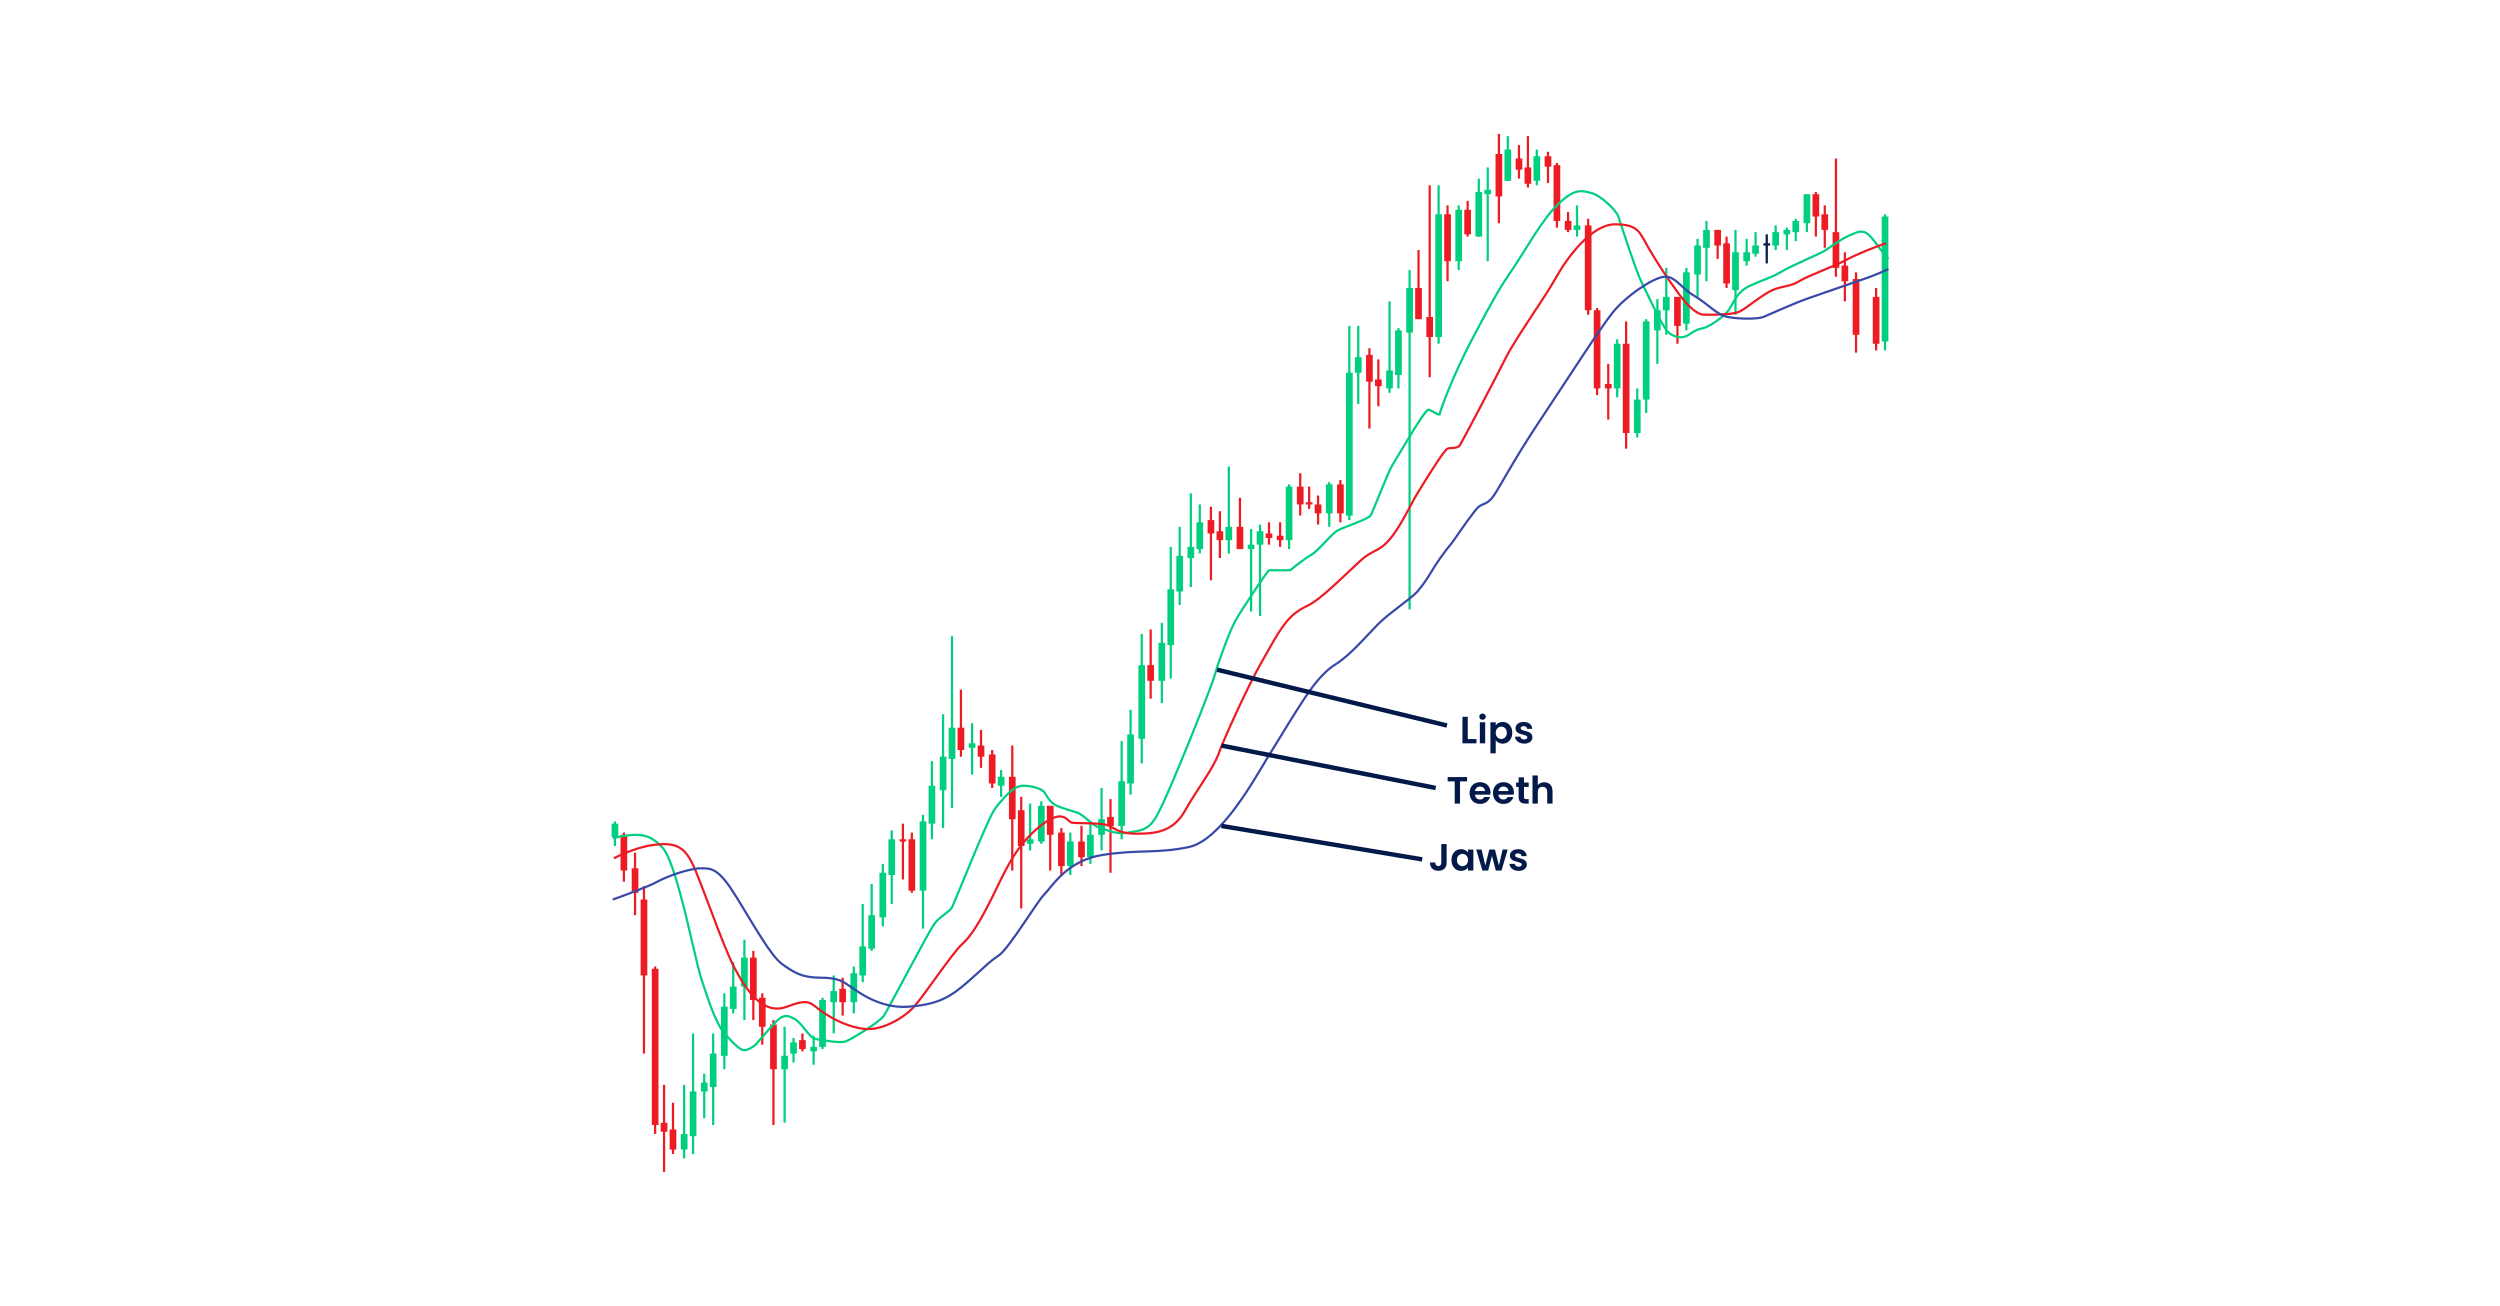 <svg width="1120" height="585" viewBox="0 0 1120 585" fill="none" xmlns="http://www.w3.org/2000/svg">
<rect x="278" y="374" width="3" height="16" fill="#ED1C24"/>
<path d="M279.5 373V395" stroke="#ED1C24"/>
<rect x="274" y="369" width="3" height="6" fill="#00CF80"/>
<path d="M275.5 368V379" stroke="#00CF80"/>
<path d="M284.5 382V410" stroke="#ED1C24"/>
<rect x="283" y="389" width="3" height="11" fill="#ED1C24"/>
<path d="M306.5 486V519" stroke="#00CF80"/>
<rect x="305" y="508" width="3" height="7" fill="#00CF80"/>
<path d="M310.5 463V517" stroke="#00CF80"/>
<rect x="309" y="489" width="3" height="20" fill="#00CF80"/>
<path d="M315.5 481V501" stroke="#00CF80"/>
<rect x="314" y="485" width="3" height="4" fill="#00CF80"/>
<path d="M328.5 431V454" stroke="#00CF80"/>
<rect x="327" y="442" width="3" height="10" fill="#00CF80"/>
<path d="M355.5 465V476" stroke="#00CF80"/>
<rect x="354" y="467" width="3" height="5" fill="#00CF80"/>
<path d="M364.5 464V477" stroke="#00CF80"/>
<rect x="363" y="469" width="3" height="2" fill="#00CF80"/>
<path d="M373.5 437V463" stroke="#00CF80"/>
<rect x="372" y="444" width="3" height="5" fill="#00CF80"/>
<path d="M390.5 396V426" stroke="#00CF80"/>
<rect x="389" y="410" width="3" height="15" fill="#00CF80"/>
<path d="M395.5 387V415" stroke="#00CF80"/>
<rect x="394" y="391" width="3" height="20" fill="#00CF80"/>
<path d="M399.5 372V405" stroke="#00CF80"/>
<rect x="398" y="376" width="3" height="16" fill="#00CF80"/>
<path d="M413.5 365V416" stroke="#00CF80"/>
<rect x="412" y="368" width="3" height="31" fill="#00CF80"/>
<path d="M386.5 405V440" stroke="#00CF80"/>
<rect x="385" y="424" width="3" height="13" fill="#00CF80"/>
<path d="M382.5 433V454" stroke="#00CF80"/>
<rect x="381" y="436" width="3" height="13" fill="#00CF80"/>
<path d="M368.5 447V470" stroke="#00CF80"/>
<rect x="367" y="448" width="3" height="21" fill="#00CF80"/>
<path d="M333.5 421V457" stroke="#00CF80"/>
<rect x="332" y="429" width="3" height="13" fill="#00CF80"/>
<path d="M351.5 460V503" stroke="#00CF80"/>
<rect x="350" y="473" width="3" height="6" fill="#00CF80"/>
<path d="M324.5 445V479" stroke="#00CF80"/>
<rect x="323" y="451" width="3" height="22" fill="#00CF80"/>
<path d="M319.5 463V504" stroke="#00CF80"/>
<rect x="318" y="472" width="3" height="15" fill="#00CF80"/>
<path d="M301.5 494V517" stroke="#ED1C24"/>
<rect x="300" y="506" width="3" height="9.036" fill="#ED1C24"/>
<path d="M337.5 426V457" stroke="#ED1C24"/>
<rect x="336" y="429" width="3" height="19" fill="#ED1C24"/>
<path d="M341.5 445V468" stroke="#ED1C24"/>
<rect x="340" y="447" width="3" height="13" fill="#ED1C24"/>
<path d="M346.5 457V504" stroke="#ED1C24"/>
<rect x="345" y="459" width="3" height="20" fill="#ED1C24"/>
<path d="M297.5 486V525" stroke="#ED1C24"/>
<rect x="296" y="503" width="3" height="4" fill="#ED1C24"/>
<path d="M359.5 463V471" stroke="#ED1C24"/>
<rect x="358" y="466" width="3" height="4" fill="#ED1C24"/>
<path d="M377.5 438V455" stroke="#ED1C24"/>
<rect x="376" y="443" width="3" height="6" fill="#ED1C24"/>
<path d="M404.5 369V394" stroke="#ED1C24"/>
<rect x="403" y="376" width="3" height="1" fill="#ED1C24"/>
<path d="M417.5 341V376" stroke="#00CF80"/>
<rect x="416" y="352" width="3" height="17" fill="#00CF80"/>
<path d="M422.5 320V371" stroke="#00CF80"/>
<rect x="421" y="339" width="3" height="15" fill="#00CF80"/>
<path d="M435.5 324V347" stroke="#00CF80"/>
<rect x="434" y="333" width="3" height="2" fill="#00CF80"/>
<path d="M448.5 345V357" stroke="#00CF80"/>
<rect x="447" y="348" width="3" height="4" fill="#00CF80"/>
<path d="M461.5 360V381" stroke="#00CF80"/>
<rect x="460" y="376" width="3" height="2" fill="#00CF80"/>
<path d="M479.5 373V392" stroke="#00CF80"/>
<rect x="478" y="377" width="3" height="11" fill="#00CF80"/>
<path d="M488.5 368V387" stroke="#00CF80"/>
<rect x="487" y="374" width="3" height="10" fill="#00CF80"/>
<path d="M493.5 353V381" stroke="#00CF80"/>
<rect x="492" y="367" width="3" height="7" fill="#00CF80"/>
<path d="M502.5 332V376" stroke="#00CF80"/>
<rect x="501" y="350" width="3" height="20" fill="#00CF80"/>
<path d="M506.5 318V356" stroke="#00CF80"/>
<rect x="505" y="329" width="3" height="22" fill="#00CF80"/>
<path d="M511.5 284V342" stroke="#00CF80"/>
<rect x="510" y="298" width="3" height="33" fill="#00CF80"/>
<path d="M520.5 279V315" stroke="#00CF80"/>
<rect x="519" y="288" width="3" height="17" fill="#00CF80"/>
<path d="M524.5 245V304" stroke="#00CF80"/>
<rect x="523" y="264" width="3" height="25" fill="#00CF80"/>
<path d="M528.5 236V271" stroke="#00CF80"/>
<rect x="527" y="249" width="3" height="16" fill="#00CF80"/>
<path d="M537.5 226V248" stroke="#00CF80"/>
<rect x="536" y="234" width="3" height="12" fill="#00CF80"/>
<path d="M560.5 237V274" stroke="#00CF80"/>
<rect x="559" y="244" width="3" height="2" fill="#00CF80"/>
<path d="M595.5 216V236" stroke="#00CF80"/>
<rect x="594" y="217" width="3" height="13" fill="#00CF80"/>
<path d="M608.5 146V181" stroke="#00CF80"/>
<rect x="607" y="160" width="3" height="7" fill="#00CF80"/>
<path d="M653.5 92V121" stroke="#00CF80"/>
<rect x="652" y="94" width="3" height="23" fill="#00CF80"/>
<path d="M675.5 61V81" stroke="#00CF80"/>
<rect x="674" y="67" width="3" height="14" fill="#00CF80"/>
<path d="M662.5 80V106" stroke="#00CF80"/>
<rect x="661" y="86" width="3" height="20" fill="#00CF80"/>
<path d="M666.5 75V117" stroke="#00CF80"/>
<rect x="665" y="85" width="3" height="2" fill="#00CF80"/>
<path d="M688.5 67V83" stroke="#00CF80"/>
<rect x="687" y="70" width="3" height="11" fill="#00CF80"/>
<path d="M706.5 92V106" stroke="#00CF80"/>
<rect x="705" y="101" width="3" height="2" fill="#00CF80"/>
<path d="M724.5 152V178" stroke="#00CF80"/>
<rect x="723" y="154" width="3" height="20" fill="#00CF80"/>
<path d="M733.5 174V196" stroke="#00CF80"/>
<rect x="732" y="179" width="3" height="15" fill="#00CF80"/>
<path d="M742.5 134V163" stroke="#00CF80"/>
<rect x="741" y="139" width="3" height="9" fill="#00CF80"/>
<path d="M746.5 120V150" stroke="#00CF80"/>
<rect x="745" y="133" width="3" height="6" fill="#00CF80"/>
<path d="M760.5 107V133" stroke="#00CF80"/>
<rect x="759" y="110" width="3" height="13" fill="#00CF80"/>
<path d="M764.5 99V126" stroke="#00CF80"/>
<rect x="763" y="103" width="3" height="8" fill="#00CF80"/>
<path d="M777.5 103V141" stroke="#00CF80"/>
<rect x="776" y="113" width="3" height="17" fill="#00CF80"/>
<path d="M782.5 107V119" stroke="#00CF80"/>
<rect x="781" y="113" width="3" height="4" fill="#00CF80"/>
<path d="M786.5 104V115" stroke="#00CF80"/>
<rect x="785" y="110" width="3" height="3.667" fill="#00CF80"/>
<path d="M795.5 101V112" stroke="#00CF80"/>
<rect x="794" y="104" width="3" height="6" fill="#00CF80"/>
<path d="M844.5 96V157" stroke="#00CF80"/>
<rect x="843" y="97" width="3" height="56" fill="#00CF80"/>
<path d="M800.5 102V112" stroke="#00CF80"/>
<rect x="799" y="103" width="3" height="2" fill="#00CF80"/>
<path d="M809.5 94V104" stroke="#00CF80"/>
<rect x="808" y="87" width="3" height="13" fill="#00CF80"/>
<path d="M804.5 98V108" stroke="#00CF80"/>
<rect x="803" y="99" width="3" height="5" fill="#00CF80"/>
<path d="M791.5 105V118" stroke="#02194A"/>
<rect x="790" y="109" width="3" height="1" fill="#02194A"/>
<path d="M755.5 120V148" stroke="#00CF80"/>
<rect x="754" y="122" width="3" height="23" fill="#00CF80"/>
<path d="M737.5 143V185" stroke="#00CF80"/>
<rect x="736" y="144" width="3" height="35" fill="#00CF80"/>
<path d="M644.5 83V154" stroke="#00CF80"/>
<rect x="643" y="96" width="3" height="55" fill="#00CF80"/>
<path d="M626.5 147V174" stroke="#00CF80"/>
<rect x="625" y="148" width="3" height="20" fill="#00CF80"/>
<path d="M631.5 121V273" stroke="#00CF80"/>
<rect x="630" y="129" width="3" height="20" fill="#00CF80"/>
<path d="M622.5 135V176" stroke="#00CF80"/>
<rect x="621" y="166" width="3" height="8" fill="#00CF80"/>
<path d="M604.5 146V233" stroke="#00CF80"/>
<rect x="603" y="167" width="3" height="64" fill="#00CF80"/>
<path d="M577.5 217V246" stroke="#00CF80"/>
<rect x="576" y="218" width="3" height="24" fill="#00CF80"/>
<path d="M564.5 235V276" stroke="#00CF80"/>
<rect x="563" y="238" width="3" height="6" fill="#00CF80"/>
<path d="M550.5 209V248" stroke="#00CF80"/>
<rect x="549" y="236" width="3" height="6" fill="#00CF80"/>
<path d="M533.5 221V263" stroke="#00CF80"/>
<rect x="532" y="245" width="3" height="5" fill="#00CF80"/>
<path d="M466.5 359V378" stroke="#00CF80"/>
<rect x="465" y="361" width="3" height="16" fill="#00CF80"/>
<path d="M426.5 285V362" stroke="#00CF80"/>
<rect x="425" y="326" width="3" height="14" fill="#00CF80"/>
<path d="M430.5 309V339" stroke="#ED1C24"/>
<rect x="429" y="326" width="3" height="10" fill="#ED1C24"/>
<path d="M439.5 327V344" stroke="#ED1C24"/>
<rect x="438" y="334" width="3" height="5" fill="#ED1C24"/>
<path d="M453.5 334V390" stroke="#ED1C24"/>
<rect x="452" y="348" width="3" height="19" fill="#ED1C24"/>
<path d="M457.5 357V407" stroke="#ED1C24"/>
<rect x="456" y="363" width="3" height="16" fill="#ED1C24"/>
<path d="M475.5 371V392" stroke="#ED1C24"/>
<rect x="474" y="373" width="3" height="15" fill="#ED1C24"/>
<path d="M484.5 370V388" stroke="#ED1C24"/>
<rect x="483" y="377" width="3" height="7" fill="#ED1C24"/>
<path d="M497.5 358V391" stroke="#ED1C24"/>
<rect x="496" y="366" width="3" height="4" fill="#ED1C24"/>
<path d="M515.5 282V313" stroke="#ED1C24"/>
<rect x="514" y="298" width="3" height="7" fill="#ED1C24"/>
<path d="M542.5 227V260" stroke="#ED1C24"/>
<rect x="541" y="233" width="3" height="6" fill="#ED1C24"/>
<path d="M546.5 229V250" stroke="#ED1C24"/>
<rect x="545" y="238" width="3" height="4" fill="#ED1C24"/>
<path d="M568.5 234V244" stroke="#ED1C24"/>
<rect x="567" y="239" width="3" height="2" fill="#ED1C24"/>
<path d="M573.5 234V245" stroke="#ED1C24"/>
<rect x="572" y="240" width="3" height="2" fill="#ED1C24"/>
<path d="M582.5 212V231" stroke="#ED1C24"/>
<rect x="581" y="218" width="3" height="8" fill="#ED1C24"/>
<path d="M586.5 218V228" stroke="#ED1C24"/>
<rect x="585" y="225" width="3" height="1" fill="#ED1C24"/>
<path d="M590.5 222V235" stroke="#ED1C24"/>
<rect x="589" y="226" width="3" height="4" fill="#ED1C24"/>
<path d="M613.5 156V192" stroke="#ED1C24"/>
<rect x="612" y="159" width="3" height="12" fill="#ED1C24"/>
<path d="M617.5 161V182" stroke="#ED1C24"/>
<rect x="616" y="170" width="3" height="3" fill="#ED1C24"/>
<path d="M635.5 112V133" stroke="#ED1C24"/>
<rect x="634" y="129" width="3" height="14" fill="#ED1C24"/>
<path d="M648.5 92V126" stroke="#ED1C24"/>
<rect x="647" y="96" width="3" height="21" fill="#ED1C24"/>
<path d="M671.5 60V100" stroke="#ED1C24"/>
<rect x="670" y="69" width="3" height="19" fill="#ED1C24"/>
<path d="M657.5 90V106" stroke="#ED1C24"/>
<rect x="656" y="94" width="3" height="11" fill="#ED1C24"/>
<path d="M680.5 65V80" stroke="#ED1C24"/>
<rect x="679" y="71" width="3" height="5" fill="#ED1C24"/>
<path d="M702.5 95V104" stroke="#ED1C24"/>
<rect x="701" y="99" width="3" height="4" fill="#ED1C24"/>
<path d="M715.5 138V177" stroke="#ED1C24"/>
<rect x="714" y="139" width="3" height="35" fill="#ED1C24"/>
<path d="M720.5 163V188" stroke="#ED1C24"/>
<rect x="719" y="172" width="3" height="2" fill="#ED1C24"/>
<path d="M769.5 103V116" stroke="#ED1C24"/>
<rect x="768" y="103" width="3" height="7" fill="#ED1C24"/>
<path d="M773.5 106V129" stroke="#ED1C24"/>
<rect x="772" y="109" width="3" height="18" fill="#ED1C24"/>
<path d="M813.5 86V106" stroke="#ED1C24"/>
<rect x="812" y="87" width="3" height="10" fill="#ED1C24"/>
<path d="M817.5 92V111" stroke="#ED1C24"/>
<rect x="816" y="96" width="3" height="7" fill="#ED1C24"/>
<path d="M826.5 113V135" stroke="#ED1C24"/>
<rect x="825" y="119" width="3" height="7" fill="#ED1C24"/>
<path d="M840.5 129V157" stroke="#ED1C24"/>
<rect x="839" y="133" width="3" height="21" fill="#ED1C24"/>
<path d="M831.5 122V158" stroke="#ED1C24"/>
<rect x="830" y="125" width="3" height="25" fill="#ED1C24"/>
<path d="M822.5 71V124" stroke="#ED1C24"/>
<rect x="821" y="104" width="3" height="16" fill="#ED1C24"/>
<path d="M751.5 134V154" stroke="#ED1C24"/>
<rect x="750" y="133" width="3" height="13" fill="#ED1C24"/>
<path d="M728.5 144V201" stroke="#ED1C24"/>
<rect x="727" y="154" width="3" height="40" fill="#ED1C24"/>
<path d="M711.5 98V141" stroke="#ED1C24"/>
<rect x="710" y="101" width="3" height="38" fill="#ED1C24"/>
<path d="M693.5 68V82" stroke="#ED1C24"/>
<rect x="692" y="70" width="3" height="4.667" fill="#ED1C24"/>
<path d="M697.5 73V102" stroke="#ED1C24"/>
<rect x="696" y="74" width="3" height="25" fill="#ED1C24"/>
<path d="M684.5 61V84" stroke="#ED1C24"/>
<rect x="683" y="75" width="3" height="7.333" fill="#ED1C24"/>
<path d="M640.5 83V169" stroke="#ED1C24"/>
<rect x="639" y="142" width="3" height="9" fill="#ED1C24"/>
<path d="M600.5 215V234" stroke="#ED1C24"/>
<rect x="599" y="217" width="3" height="13" fill="#ED1C24"/>
<path d="M555.5 223V244" stroke="#ED1C24"/>
<rect x="554" y="236" width="3" height="10" fill="#ED1C24"/>
<path d="M470.5 363V390" stroke="#ED1C24"/>
<rect x="469" y="361" width="3" height="13" fill="#ED1C24"/>
<path d="M444.5 336V353" stroke="#ED1C24"/>
<rect x="443" y="338" width="3" height="13" fill="#ED1C24"/>
<path d="M408.5 373V400" stroke="#ED1C24"/>
<rect x="407" y="376" width="3" height="23" fill="#ED1C24"/>
<path d="M293.5 433V508" stroke="#ED1C24"/>
<rect x="292" y="434" width="3" height="70" fill="#ED1C24"/>
<path d="M288.5 397V472" stroke="#ED1C24"/>
<rect x="287" y="403" width="3" height="34" fill="#ED1C24"/>
<path d="M274.5 375.5C276.5 375 281.4 374 285 374C289.5 374 293 375.5 297 380C301 384.5 305.5 403.5 306.5 407C307.5 410.5 313 435.5 314.5 439.5C316 443.5 320 458 325 463.5C330 469 332 470.5 333.5 470.5C335 470.5 337.5 469 338.5 468C339.5 467 347 458 349 456.5C351 455 352.5 454.5 356 456.5C359.5 458.5 362.5 465 365.5 465.5C368.5 466 376.5 467.5 379 466.5C381.5 465.5 394 458 396 455C398 452 416 417.5 418.5 414C421 410.5 425.5 408.5 426.5 406.5C427.5 404.5 438 378.5 441 372C444 365.5 444.5 363.5 448 359.5C451.5 355.5 454.5 352 458.5 352C462.5 352 466.5 353.5 467.5 354.5C468.5 355.5 470 359.5 473.5 361C477 362.5 479.5 363 482.5 364C485.5 365 489.5 370 493 371C496.5 372 500.5 374 505.5 373C510.5 372 514.5 372.5 518.5 365C522.5 357.5 528.5 342.5 531 336.5C533.5 330.5 543 307 544.5 301.5C546 296 551 282.5 553.5 278C556 273.5 568 255.5 568.5 255.5C568.9 255.5 575 255.5 578 255.5C580 253.833 584.7 250.1 587.5 248.5C591 246.5 596.5 239 599.5 237.5C602.5 236 613 232.5 614 231C615 229.5 622 211 624 208C626 205 638.5 183 640 183.5C641.5 184 645 186.5 645 185.5C645 184.5 650.5 169 660 151C669.5 133 672.5 128 678 120C683.5 112 691 98 698.5 91C706 84 709 85.5 713 86.5C717 87.5 724 94 725 97C726 100 733 121.5 735 125.5C737 129.5 745 147 747.5 149C750 151 753.5 152 756.5 150C759.5 148 760.5 147.5 763 147C765.5 146.5 771.5 142.5 774 139.5C776.5 136.5 777.5 131 784 128C790.5 125 793.5 124.5 798.5 121.5C803.5 118.5 815 114 818 112C821 110 825 107 828.5 105.5C832 104 834.5 102.5 837.5 105.5C840.5 108.5 844.5 115 846 116" stroke="#00CF80"/>
<path d="M275 384.5C278.167 382.833 286.2 379.3 293 378.5C301.5 377.5 306 378.5 310 386.5C314 394.5 323.5 423 329 433.5C334.5 444 342 455 352.5 451C363 447 363 449.5 368 453C373 456.5 380.5 460.5 388 461C395.5 461.5 405 456 409.5 451C414 446 427 426.5 431 423C435 419.5 439 413 444.5 402C450 391 454.5 379.5 465.5 370.5C476.5 361.5 478 368 480 368.5C482 369 491.5 368.5 495.5 369.5C499.5 370.5 500 373.5 509.5 373.5C519 373.5 526 372 531 363C536 354 543.5 344.5 546 337.5C548.5 330.5 559.5 306.5 565 297C570.5 287.5 574.5 279 580.5 274.5C586.5 270 585.5 273.5 599 261C612.5 248.5 610 250 617.5 246C625 242 631 227.5 635 221C639 214.5 647 201.5 648.5 201C650 200.5 653 201 654 199.5C655 198 670 169.5 674.5 160.5C679 151.5 692 133.5 697 124.5C702 115.5 713 100.5 723.5 100.5C734 100.5 734.5 104 738.5 111C742.5 118 748 126 749.5 128C751 130 758 141 763.5 141C769 141 776.5 141 779.5 139.5C782.5 138 789.5 132 794 130C798.5 128 802 128.5 806 126C810 123.5 822.5 119 827 116.5C831.5 114 841.5 110 845 109" stroke="#ED1C24"/>
<path d="M274.5 403C279.667 401.167 290.9 397 294.5 395C299 392.5 309 389 314 389C319 389 322 389 330 402C338 415 345.5 428.5 350.5 432C355.5 435.5 359 438 367.5 438C376 438 378 440 381 442C384 444 394 452 407 451C420 450 425.5 447 434 439.5C442.5 432 443 431 447.5 428C452 425 464.5 404 468 400.5C471.5 397 478 385.5 494 383C510 380.5 518 382.5 532.5 379.5C547 376.5 562 349 567.5 340C573 331 581 318 584 313.5C587 309 592 301.5 598.5 297.5C605 293.5 612.972 284.028 617.5 279.5C622.5 274.5 632.459 267.965 635 265C641 258 641.5 254 651 242.5C654.167 237.833 660.9 228.2 662.5 227C664.5 225.5 666 226 668.5 223C671 220 677.5 207 689.5 189C701.5 171 716.5 147.5 722.5 140C728.5 132.5 740.5 124.5 745.5 124C750.5 123.5 753 129 759 132.5C765 136 769 141 774 142C779 143 787.5 143 790 142C792.5 141 804.5 135.5 810.5 133.5C816.5 131.5 829 127 835 125C839.8 123.4 844.333 121.333 846 120.5" stroke="#3949A7"/>
<line x1="545.236" y1="300.028" x2="648.236" y2="325.028" stroke="#02194A" stroke-width="2"/>
<line x1="547.194" y1="334.019" x2="643.194" y2="353.019" stroke="#02194A" stroke-width="2"/>
<line x1="547.164" y1="370.014" x2="637.164" y2="385.014" stroke="#02194A" stroke-width="2"/>
<path d="M657.553 331.113H661.463V333H655.173V321.134H657.553V331.113ZM664.183 322.46C663.763 322.46 663.412 322.33 663.129 322.069C662.857 321.797 662.721 321.463 662.721 321.066C662.721 320.669 662.857 320.341 663.129 320.08C663.412 319.808 663.763 319.672 664.183 319.672C664.602 319.672 664.948 319.808 665.22 320.08C665.503 320.341 665.645 320.669 665.645 321.066C665.645 321.463 665.503 321.797 665.22 322.069C664.948 322.33 664.602 322.46 664.183 322.46ZM665.356 323.582V333H662.976V323.582H665.356ZM670.087 324.942C670.393 324.511 670.813 324.154 671.345 323.871C671.889 323.576 672.507 323.429 673.198 323.429C674.003 323.429 674.728 323.627 675.374 324.024C676.032 324.421 676.547 324.987 676.921 325.724C677.307 326.449 677.499 327.294 677.499 328.257C677.499 329.22 677.307 330.076 676.921 330.824C676.547 331.561 676.032 332.133 675.374 332.541C674.728 332.949 674.003 333.153 673.198 333.153C672.507 333.153 671.895 333.011 671.362 332.728C670.841 332.445 670.416 332.088 670.087 331.657V337.488H667.707V323.582H670.087V324.942ZM675.068 328.257C675.068 327.69 674.949 327.203 674.711 326.795C674.485 326.376 674.179 326.058 673.793 325.843C673.419 325.628 673.011 325.52 672.569 325.52C672.139 325.52 671.731 325.633 671.345 325.86C670.971 326.075 670.665 326.393 670.427 326.812C670.201 327.231 670.087 327.724 670.087 328.291C670.087 328.858 670.201 329.351 670.427 329.77C670.665 330.189 670.971 330.512 671.345 330.739C671.731 330.954 672.139 331.062 672.569 331.062C673.011 331.062 673.419 330.949 673.793 330.722C674.179 330.495 674.485 330.172 674.711 329.753C674.949 329.334 675.068 328.835 675.068 328.257ZM682.833 333.153C682.062 333.153 681.371 333.017 680.759 332.745C680.147 332.462 679.659 332.082 679.297 331.606C678.945 331.13 678.753 330.603 678.719 330.025H681.116C681.161 330.388 681.337 330.688 681.643 330.926C681.96 331.164 682.351 331.283 682.816 331.283C683.269 331.283 683.62 331.192 683.87 331.011C684.13 330.83 684.261 330.597 684.261 330.314C684.261 330.008 684.102 329.781 683.785 329.634C683.479 329.475 682.986 329.305 682.306 329.124C681.603 328.954 681.025 328.778 680.572 328.597C680.13 328.416 679.744 328.138 679.416 327.764C679.098 327.39 678.94 326.886 678.94 326.251C678.94 325.73 679.087 325.254 679.382 324.823C679.688 324.392 680.118 324.052 680.674 323.803C681.24 323.554 681.903 323.429 682.663 323.429C683.785 323.429 684.68 323.712 685.349 324.279C686.017 324.834 686.386 325.588 686.454 326.54H684.176C684.142 326.166 683.983 325.871 683.7 325.656C683.428 325.429 683.059 325.316 682.595 325.316C682.164 325.316 681.83 325.395 681.592 325.554C681.365 325.713 681.252 325.934 681.252 326.217C681.252 326.534 681.41 326.778 681.728 326.948C682.045 327.107 682.538 327.271 683.207 327.441C683.887 327.611 684.448 327.787 684.89 327.968C685.332 328.149 685.711 328.433 686.029 328.818C686.357 329.192 686.527 329.691 686.539 330.314C686.539 330.858 686.386 331.345 686.08 331.776C685.785 332.207 685.354 332.547 684.788 332.796C684.232 333.034 683.581 333.153 682.833 333.153Z" fill="#02194A"/>
<path d="M657.248 348.134V350.055H654.086V360H651.706V350.055H648.544V348.134H657.248ZM667.74 355.087C667.74 355.427 667.717 355.733 667.672 356.005H660.787C660.843 356.685 661.081 357.218 661.501 357.603C661.92 357.988 662.436 358.181 663.048 358.181C663.932 358.181 664.561 357.801 664.935 357.042H667.502C667.23 357.949 666.708 358.697 665.938 359.286C665.167 359.864 664.221 360.153 663.099 360.153C662.192 360.153 661.376 359.955 660.651 359.558C659.937 359.15 659.376 358.578 658.968 357.841C658.571 357.104 658.373 356.254 658.373 355.291C658.373 354.316 658.571 353.461 658.968 352.724C659.364 351.987 659.92 351.421 660.634 351.024C661.348 350.627 662.169 350.429 663.099 350.429C663.994 350.429 664.793 350.622 665.496 351.007C666.21 351.392 666.759 351.942 667.145 352.656C667.541 353.359 667.74 354.169 667.74 355.087ZM665.275 354.407C665.263 353.795 665.042 353.308 664.612 352.945C664.181 352.571 663.654 352.384 663.031 352.384C662.441 352.384 661.943 352.565 661.535 352.928C661.138 353.279 660.894 353.772 660.804 354.407H665.275ZM678.232 355.087C678.232 355.427 678.209 355.733 678.164 356.005H671.279C671.335 356.685 671.573 357.218 671.993 357.603C672.412 357.988 672.928 358.181 673.54 358.181C674.424 358.181 675.053 357.801 675.427 357.042H677.994C677.722 357.949 677.2 358.697 676.43 359.286C675.659 359.864 674.713 360.153 673.591 360.153C672.684 360.153 671.868 359.955 671.143 359.558C670.429 359.15 669.868 358.578 669.46 357.841C669.063 357.104 668.865 356.254 668.865 355.291C668.865 354.316 669.063 353.461 669.46 352.724C669.856 351.987 670.412 351.421 671.126 351.024C671.84 350.627 672.661 350.429 673.591 350.429C674.486 350.429 675.285 350.622 675.988 351.007C676.702 351.392 677.251 351.942 677.637 352.656C678.033 353.359 678.232 354.169 678.232 355.087ZM675.767 354.407C675.755 353.795 675.534 353.308 675.104 352.945C674.673 352.571 674.146 352.384 673.523 352.384C672.933 352.384 672.435 352.565 672.027 352.928C671.63 353.279 671.386 353.772 671.296 354.407H675.767ZM682.74 352.537V357.093C682.74 357.41 682.814 357.643 682.961 357.79C683.12 357.926 683.38 357.994 683.743 357.994H684.848V360H683.352C681.346 360 680.343 359.025 680.343 357.076V352.537H679.221V350.582H680.343V348.253H682.74V350.582H684.848V352.537H682.74ZM691.864 350.446C692.578 350.446 693.212 350.605 693.768 350.922C694.323 351.228 694.754 351.687 695.06 352.299C695.377 352.9 695.536 353.625 695.536 354.475V360H693.156V354.798C693.156 354.05 692.969 353.478 692.595 353.081C692.221 352.673 691.711 352.469 691.065 352.469C690.407 352.469 689.886 352.673 689.501 353.081C689.127 353.478 688.94 354.05 688.94 354.798V360H686.56V347.42H688.94V351.755C689.246 351.347 689.654 351.03 690.164 350.803C690.674 350.565 691.24 350.446 691.864 350.446Z" fill="#02194A"/>
<path d="M648.092 378.134V386.464C648.092 387.62 647.758 388.521 647.089 389.167C646.42 389.802 645.525 390.119 644.403 390.119C643.27 390.119 642.352 389.79 641.649 389.133C640.958 388.476 640.612 387.558 640.612 386.379H642.992C643.003 386.889 643.122 387.286 643.349 387.569C643.587 387.852 643.927 387.994 644.369 387.994C644.8 387.994 645.128 387.858 645.355 387.586C645.582 387.314 645.695 386.94 645.695 386.464V378.134H648.092ZM650.256 385.257C650.256 384.305 650.443 383.461 650.817 382.724C651.203 381.987 651.718 381.421 652.364 381.024C653.022 380.627 653.753 380.429 654.557 380.429C655.26 380.429 655.872 380.571 656.393 380.854C656.926 381.137 657.351 381.494 657.668 381.925V380.582H660.065V390H657.668V388.623C657.362 389.065 656.937 389.433 656.393 389.728C655.861 390.011 655.243 390.153 654.54 390.153C653.747 390.153 653.022 389.949 652.364 389.541C651.718 389.133 651.203 388.561 650.817 387.824C650.443 387.076 650.256 386.22 650.256 385.257ZM657.668 385.291C657.668 384.713 657.555 384.22 657.328 383.812C657.102 383.393 656.796 383.075 656.41 382.86C656.025 382.633 655.611 382.52 655.169 382.52C654.727 382.52 654.319 382.628 653.945 382.843C653.571 383.058 653.265 383.376 653.027 383.795C652.801 384.203 652.687 384.69 652.687 385.257C652.687 385.824 652.801 386.322 653.027 386.753C653.265 387.172 653.571 387.495 653.945 387.722C654.331 387.949 654.739 388.062 655.169 388.062C655.611 388.062 656.025 387.954 656.41 387.739C656.796 387.512 657.102 387.195 657.328 386.787C657.555 386.368 657.668 385.869 657.668 385.291ZM675.446 380.582L672.692 390H670.125L668.408 383.421L666.691 390H664.107L661.336 380.582H663.75L665.416 387.756L667.218 380.582H669.734L671.502 387.739L673.168 380.582H675.446ZM680.338 390.153C679.567 390.153 678.876 390.017 678.264 389.745C677.652 389.462 677.164 389.082 676.802 388.606C676.45 388.13 676.258 387.603 676.224 387.025H678.621C678.666 387.388 678.842 387.688 679.148 387.926C679.465 388.164 679.856 388.283 680.321 388.283C680.774 388.283 681.125 388.192 681.375 388.011C681.635 387.83 681.766 387.597 681.766 387.314C681.766 387.008 681.607 386.781 681.29 386.634C680.984 386.475 680.491 386.305 679.811 386.124C679.108 385.954 678.53 385.778 678.077 385.597C677.635 385.416 677.249 385.138 676.921 384.764C676.603 384.39 676.445 383.886 676.445 383.251C676.445 382.73 676.592 382.254 676.887 381.823C677.193 381.392 677.623 381.052 678.179 380.803C678.745 380.554 679.408 380.429 680.168 380.429C681.29 380.429 682.185 380.712 682.854 381.279C683.522 381.834 683.891 382.588 683.959 383.54H681.681C681.647 383.166 681.488 382.871 681.205 382.656C680.933 382.429 680.564 382.316 680.1 382.316C679.669 382.316 679.335 382.395 679.097 382.554C678.87 382.713 678.757 382.934 678.757 383.217C678.757 383.534 678.915 383.778 679.233 383.948C679.55 384.107 680.043 384.271 680.712 384.441C681.392 384.611 681.953 384.787 682.395 384.968C682.837 385.149 683.216 385.433 683.534 385.818C683.862 386.192 684.032 386.691 684.044 387.314C684.044 387.858 683.891 388.345 683.585 388.776C683.29 389.207 682.859 389.547 682.293 389.796C681.737 390.034 681.086 390.153 680.338 390.153Z" fill="#02194A"/>
</svg>
